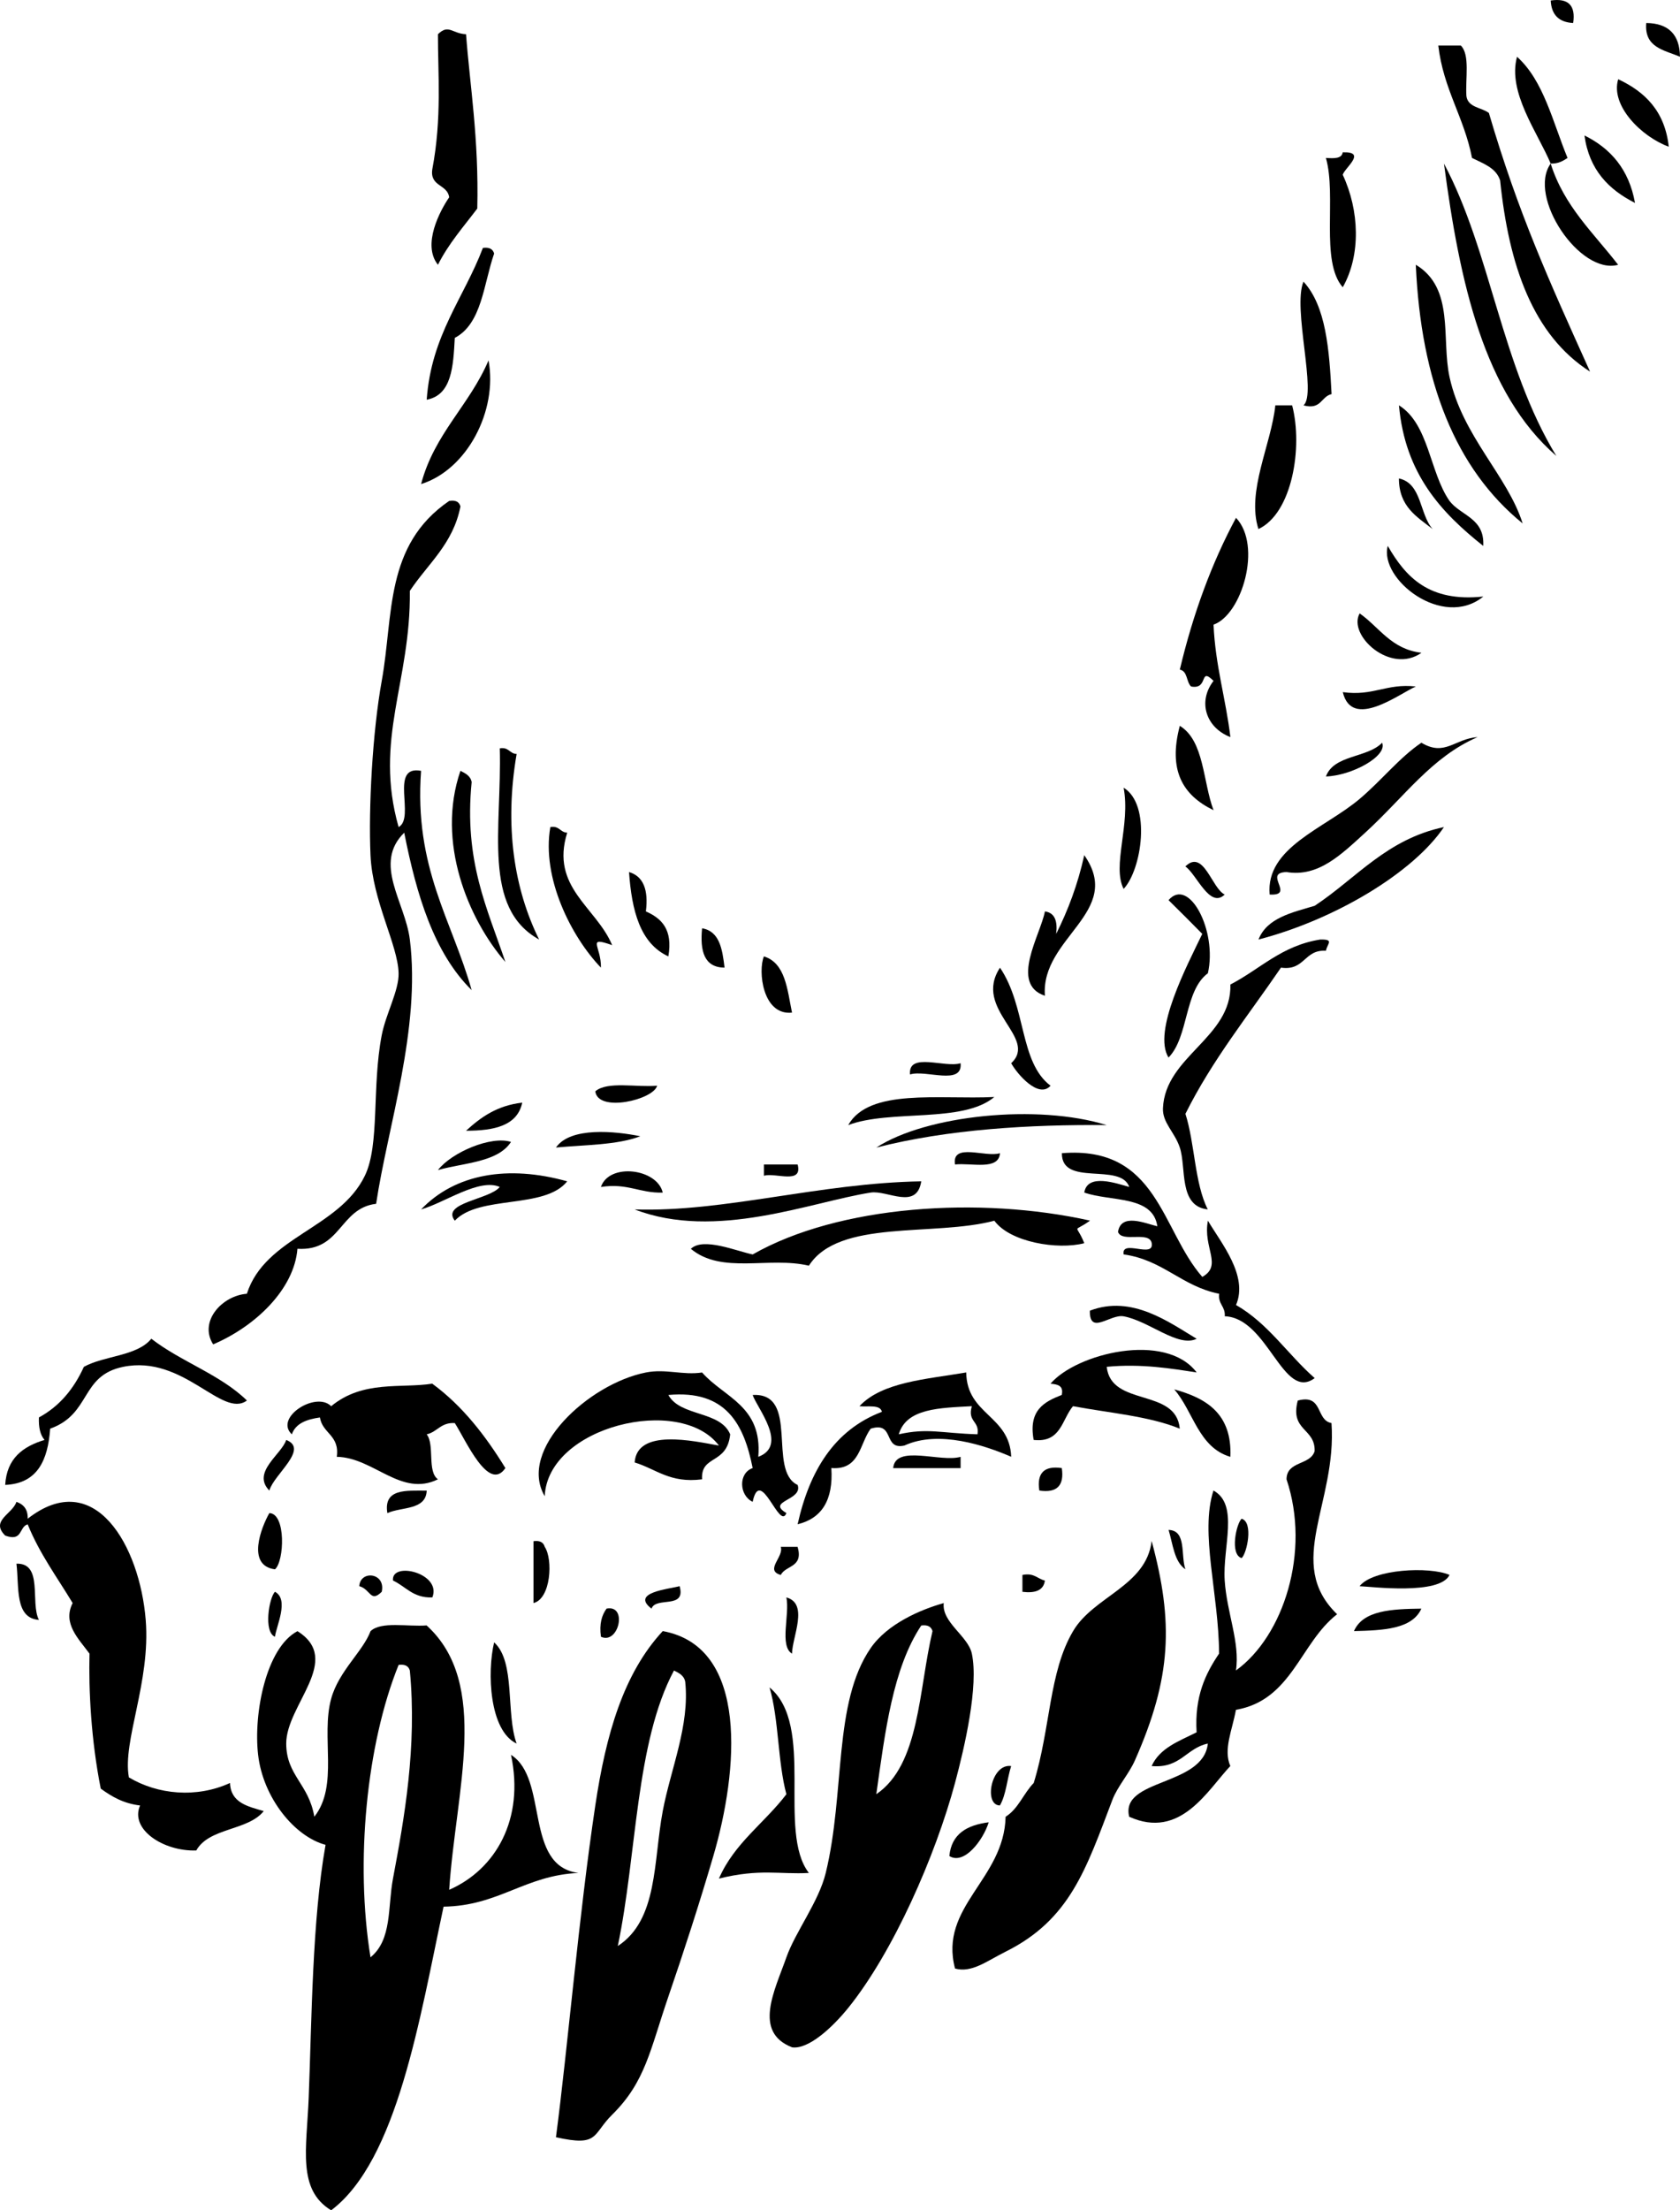<?xml version="1.0" encoding="UTF-8"?>
<svg enable-background="new 0 0 169.816 223.31" version="1.1" viewBox="0 0 169.82 223.31" xml:space="preserve" xmlns="http://www.w3.org/2000/svg">
<g clip-rule="evenodd" fill-rule="evenodd">
	<path d="m156.75 0.051c1.779-0.263 2.536 0.494 2.272 2.272-1.44-0.069-2.2-0.826-2.27-2.272z"/>
	<path d="m166.41 2.323c2.244 0.028 3.38 1.165 3.408 3.409-1.6-0.677-3.63-0.923-3.41-3.409z"/>
	<path d="m145.39 4.596h2.272c0.951 0.942 0.452 3.335 0.568 5.113 0.158 1.167 1.517 1.134 2.271 1.704 2.984 10.16 6.071 16.929 10.226 26.132-5.779-3.689-8.208-10.728-9.089-19.315-0.414-1.291-1.71-1.699-2.841-2.272-0.8-4.122-2.9-6.947-3.41-11.362z"/>
	<path d="m163.57 8.004c2.71 1.266 4.724 3.229 5.113 6.817-2.73-0.988-5.92-4.138-5.11-6.817z"/>
	<path d="m160.16 13.685c2.663 1.314 4.509 3.445 5.112 6.817-2.64-1.335-4.63-3.32-5.11-6.817z"/>
	<path d="m135.73 15.389c2.502-0.088 0.16 1.606 0 2.272 1.679 3.587 1.853 8.099 0 11.362-2.3-2.624-0.598-9.25-1.704-13.066 0.8 0.049 1.61 0.094 1.7-0.568z"/>
	<path d="m145.96 16.525c4.75 8.931 5.796 20.435 11.361 29.541-7.31-6.328-9.77-17.504-11.36-29.541z"/>
	<path d="m48.813 25.047c0.661-0.092 1.011 0.125 1.136 0.568-1.072 3.094-1.24 7.092-3.977 8.521-0.156 2.874-0.291 5.769-2.84 6.249 0.466-6.541 3.754-10.26 5.681-15.338z"/>
	<path d="m143.12 26.751c3.952 2.378 2.554 7.482 3.408 11.362 1.319 5.99 5.869 9.958 7.386 14.771-6.8-5.519-10.28-14.347-10.8-26.133z"/>
	<path d="m131.76 28.456c2.275 2.458 2.609 6.859 2.84 11.362-1.083 0.242-1.027 1.623-2.84 1.136 1.39-1.142-1.13-9.824 0-12.498z"/>
	<path d="m49.382 36.409c0.944 5.116-2.192 11.059-6.817 12.498 1.342-5.096 4.901-7.975 6.817-12.498z"/>
	<path d="m128.91 40.953h1.704c1.105 4.235 2e-3 10.912-3.408 12.498-1.22-3.819 1.28-8.486 1.71-12.498z"/>
	<path d="m141.41 48.338c2.335 0.505 2.062 3.618 3.408 5.113-1.6-1.243-3.41-2.266-3.41-5.113z"/>
	<path d="m46.541 51.179c-0.747 3.797-3.303 5.787-5.113 8.521 0.104 9.215-3.656 14.971-1.136 23.86 1.728-0.924-0.995-6.297 2.272-5.681-0.721 9.811 3.113 15.066 5.113 22.156-3.811-3.764-5.567-9.582-6.817-15.907-3.182 3.124 0.098 7.015 0.568 10.794 1.12 9-2.251 18.938-3.408 26.7-3.722 0.444-3.521 4.812-7.954 4.545-0.326 4.074-4.231 7.833-8.521 9.657-1.478-2.337 0.922-4.927 3.408-5.113 1.856-5.771 9.347-6.577 11.93-11.93 1.523-3.155 0.686-8.927 1.704-14.202 0.414-2.144 1.743-4.491 1.704-6.249-0.064-2.877-2.63-7.265-2.84-11.93-0.215-4.765 0.204-12.461 1.136-17.611 1.205-6.654 0.261-13.691 6.817-18.179 0.661-0.112 1.012 0.105 1.137 0.548z"/>
	<path d="m140.28 55.156c1.801 3.123 4.145 5.702 9.658 5.113-4.1 3.343-10.55-1.762-9.66-5.113z"/>
	<path d="m137.44 61.973c2 1.408 3.191 3.625 6.249 3.977-3.14 2.228-7.49-1.795-6.25-3.977z"/>
	<path d="m143.12 69.358c-1.648 0.712-6.468 4.436-7.385 0.568 3.08 0.433 4.39-0.9 7.38-0.568z"/>
	<path d="m119.26 73.334c2.473 1.504 2.322 5.631 3.408 8.521-3.13-1.515-4.6-4.037-3.41-8.521z"/>
	<path d="m149.36 74.471c-4.667 2.017-7.388 6.031-11.361 9.657-2.452 2.237-4.747 4.51-7.954 3.977-2.44 0.068 0.955 2.422-1.704 2.272-0.424-4.759 5.547-6.665 9.09-9.657 2.254-1.904 4.028-4.185 6.249-5.681 2.37 1.426 3.36-0.402 5.67-0.568z"/>
	<path d="m50.518 75.607c0.917-0.16 0.978 0.537 1.705 0.568-1.25 7.291-0.257 13.632 2.272 18.747-5.779-3.209-3.756-11.198-3.977-19.315z"/>
	<path d="m46.541 77.879c0.506 0.252 1.016 0.499 1.136 1.136-0.797 7.994 1.597 12.795 3.409 18.179-3.754-4.333-7.016-12.114-4.545-19.315z"/>
	<path d="m113.58 79.583c2.817 1.714 1.832 8.277 0 10.226-1.19-2.338 0.71-6.465 0-10.226z"/>
	<path d="m55.63 83.56c0.917-0.16 0.978 0.537 1.705 0.568-1.727 5.517 2.937 7.515 4.544 11.362-2.655-0.935-1.083 0.128-1.136 2.272-2.996-3.116-6.014-9.064-5.113-14.202z"/>
	<path d="m109.6 86.4c4.039 5.75-4.421 8.313-3.977 14.202-3.595-1.182-0.429-6.186 0-8.521 1 0.137 1.295 0.977 1.137 2.272 1.2-2.389 2.19-4.999 2.84-7.951z"/>
	<path d="m119.82 87.537c1.843-1.804 2.671 2.225 3.977 2.84-1.51 1.473-2.84-2.059-3.98-2.84z"/>
	<path d="m63.584 88.105c1.463 0.43 1.974 1.813 1.704 3.977 1.574 0.698 2.743 1.801 2.272 4.544-2.857-1.308-3.702-4.629-3.976-8.521z"/>
	<path d="m118.12 106.85c-1.643-2.644 1.876-9.308 3.409-12.498-1.127-1.146-2.263-2.282-3.409-3.408 2.048-2.392 4.955 3.08 3.977 7.385-2.4 1.771-1.92 6.411-3.98 8.521z"/>
	<path d="m70.969 93.786c1.779 0.304 2.047 2.119 2.272 3.977-2.064-0.019-2.495-1.671-2.272-3.977z"/>
	<path d="m122.1 122.19c-2.993-0.3-2.163-4.207-2.84-6.249-0.521-1.572-1.768-2.502-1.704-3.977 0.223-5.258 6.962-7.121 6.816-12.498 3-1.545 5.163-3.927 9.09-4.545 1.452-0.025 0.692 0.422 0.568 1.136-2.229-0.146-2.112 2.055-4.545 1.704-3.305 4.838-6.951 9.334-9.658 14.77 0.96 3 0.92 7.02 2.26 9.66z"/>
	<path d="m77.218 96.626c2.172 0.669 2.359 3.322 2.841 5.681-2.981 0.31-3.454-4.211-2.841-5.684z"/>
	<path d="m101.08 97.762c2.678 3.956 1.951 9.548 5.112 11.93-1.197 1.343-3.358-1.154-3.977-2.272 2.78-2.61-3.924-5.41-1.13-9.658z"/>
	<path d="m97.101 107.42c0.221 2.303-3.54 0.625-5.112 1.136-0.221-2.31 3.539-0.63 5.112-1.14z"/>
	<path d="m66.424 109.69c-0.355 1.416-5.982 2.752-6.249 0.568 1.22-1.05 4.161-0.38 6.249-0.57z"/>
	<path d="m100.51 110.83c-3.187 2.685-10.516 1.225-14.771 2.841 2.122-3.75 9.169-2.57 14.771-2.84z"/>
	<path d="m52.79 111.4c-0.495 2.346-2.843 2.838-5.681 2.841 1.487-1.36 3.131-2.55 5.681-2.84z"/>
	<path d="m111.87 113.67c-7.754-0.067-16.05 0.416-23.291 2.272 5.055-3.29 16.321-4.44 23.291-2.27z"/>
	<path d="m64.72 114.8c-2.33 0.89-5.576 0.862-8.521 1.137 1.454-2.11 5.987-1.66 8.521-1.14z"/>
	<path d="m51.654 115.37c-1.341 2.067-4.722 2.095-7.385 2.841 1.394-1.79 5.375-3.49 7.385-2.84z"/>
	<path d="m101.08 116.51c-0.127 1.768-2.828 0.96-4.545 1.137-0.348-2.25 3.117-0.67 4.545-1.14z"/>
	<path d="m107.33 116.51c9.7-0.799 10.04 7.761 14.203 12.498 2.085-1.168 0.034-2.961 0.567-5.681 1.31 2.23 4.115 5.552 2.841 8.521 3.255 1.858 5.229 4.997 7.953 7.385-3.213 2.386-4.71-6.085-9.09-6.249 0.072-1.019-0.695-1.198-0.567-2.272-3.792-0.753-5.667-3.423-9.658-3.977-0.256-1.581 3.097 0.445 2.841-1.136-0.238-1.276-3.015-0.016-3.408-1.136 0.302-1.943 2.736-0.87 3.977-0.568-0.451-3.147-4.722-2.475-7.386-3.408 0.312-1.996 3.295-0.912 4.545-0.568-0.88-2.51-6.83 0.02-6.81-3.4z"/>
	<path d="m77.218 117.65h3.409c0.538 2.053-2.237 0.792-3.409 1.136v-1.14z"/>
	<path d="m66.992 120.49c-2.343 0.07-3.557-0.988-6.249-0.568 0.828-2.47 5.69-1.87 6.249 0.57z"/>
	<path d="m93.124 119.35c-0.459 2.946-3.429 0.873-5.112 1.137-6.038 0.944-15.647 4.868-23.86 1.704 9.077 0.29 18.603-2.66 28.972-2.84z"/>
	<path d="m110.17 123.33c-1.782 1.293-1.404 0.169-0.568 2.272-2.687 0.704-7.518-0.103-9.089-2.272-6.134 1.63-15.724-0.195-18.747 4.545-4.027-0.959-8.806 0.904-11.93-1.704 1.247-1.21 4.647 0.247 6.249 0.567 8.724-4.97 22.941-5.9 34.088-3.42z"/>
	<path d="m120.96 135.26c-1.882 0.914-4.823-1.812-7.386-2.272-1.354-0.242-3.451 1.961-3.408-0.567 4.26-1.64 8.03 1.19 10.8 2.84z"/>
	<path d="m24.954 141.5c-2.511 1.836-6.403-4.651-12.498-3.408-4.37 0.892-3.203 4.75-7.385 6.249-0.229 3.18-1.275 5.542-4.545 5.681 0.153-2.688 1.797-3.884 3.977-4.545-0.441-0.505-0.611-1.282-0.568-2.272 2.09-1.129 3.537-2.901 4.544-5.112 2.073-1.146 5.374-1.064 6.817-2.841 2.981 2.32 6.985 3.62 9.658 6.24z"/>
	<path d="m118.69 140.37c3.272 0.894 5.862 2.469 5.681 6.816-3.23-0.94-3.74-4.6-5.68-6.82z"/>
	<path d="m28.93 145.48c2.342 0.91-1.245 3.471-1.704 5.113-1.816-1.85 1.237-3.65 1.704-5.11z"/>
	<path d="m97.101 147.19v1.137h-6.816c0.225-2.43 4.76-0.55 6.816-1.14z"/>
	<path d="m107.33 148.32c0.264 1.778-0.493 2.536-2.271 2.272-0.27-1.77 0.49-2.53 2.27-2.27z"/>
	<path d="m43.133 150.6c-0.08 2.003-2.548 1.618-3.977 2.272-0.41-2.5 1.894-2.27 3.977-2.27z"/>
	<path d="m27.226 152.87c1.697 0.039 1.519 4.876 0.568 5.681-2.924-0.38-1.367-4.28-0.568-5.68z"/>
	<path d="m125.51 153.44c1.213 0.355 0.532 3.497 0 3.978-1.22-0.36-0.54-3.5 0-3.98z"/>
	<path d="m118.12 154.57c1.85 0.044 1.213 2.574 1.704 3.977-1.13-0.76-1.26-2.52-1.7-3.98z"/>
	<path d="m53.926 155.71c0.661-0.092 1.011 0.126 1.136 0.568 0.855 1.27 0.625 5.252-1.136 5.681v-6.25z"/>
	<path d="m116.42 155.71c2.202 8.186 2.021 13.751-1.704 22.156-0.604 1.362-1.763 2.637-2.272 3.977-2.652 6.968-4.274 12.093-10.794 15.338-1.883 0.938-3.435 2.176-5.112 1.704-1.657-6.265 4.968-8.997 5.112-15.338 1.287-0.796 1.81-2.356 2.841-3.409 1.718-5.568 1.524-11.192 3.977-15.338 2.06-3.52 7.39-4.55 7.94-9.09z"/>
	<path d="m78.922 156.28h1.704c0.602 2.116-1.196 1.834-1.704 2.841-1.665-0.48 0.34-1.83 0-2.84z"/>
	<path d="m1.662 157.98c2.729-0.077 1.374 3.929 2.272 5.681-2.47-0.18-1.984-3.32-2.272-5.68z"/>
	<path d="m43.701 161.39c-1.964 0.07-2.677-1.11-3.977-1.705-0.206-1.99 4.972-0.75 3.977 1.71z"/>
	<path d="m146.52 159.12c-0.985 2.058-7.889 1.182-9.089 1.136 1.33-1.73 7.06-2.02 9.09-1.14z"/>
	<path d="m38.588 160.82c-1.158 1.141-1.114-0.251-2.272-0.568 0.102-1.65 2.7-1.37 2.272 0.57z"/>
	<path d="m103.35 159.12c1.188-0.241 1.505 0.389 2.272 0.567-0.137 1-0.978 1.295-2.272 1.137v-1.71z"/>
	<path d="m68.697 160.25c0.676 2.381-2.395 1.015-2.841 2.272-2.151-1.64 1.766-1.97 2.841-2.27z"/>
	<path d="m27.794 160.82c1.465 0.779 0.126 3.48 0 4.545-1.173-0.48-0.599-3.95 0-4.54z"/>
	<path d="m79.49 161.39c2.284 0.626 0.601 3.958 0.568 5.681-1.295-0.79-0.211-3.95-0.568-5.68z"/>
	<path d="m80.059 206.84c-3.965-1.542-1.742-5.748-0.568-9.089 0.893-2.541 3.269-5.613 3.977-8.521 1.983-8.141 0.731-17.193 4.545-22.724 1.701-2.468 5.073-3.896 7.385-4.545-0.228 1.948 2.463 3.324 2.841 5.113 0.688 3.262-0.702 9.338-1.704 13.065-1.976 7.346-6.227 17.062-10.794 22.724-1.579 1.95-4.008 4.22-5.682 3.98zm8.521-25.57c4.399-2.985 4.262-10.508 5.681-16.475-0.126-0.442-0.476-0.66-1.137-0.568-2.875 4.32-3.655 10.73-4.544 17.04z"/>
	<path d="m61.312 162.52c2.164-0.424 1.228 3.679-0.568 2.841-0.182-1.31 0.09-2.18 0.568-2.84z"/>
	<path d="m143.68 162.52c-0.943 2.087-3.863 2.196-6.817 2.272 0.92-2.11 3.83-2.23 6.82-2.27z"/>
	<path d="m43.133 164.23c6.448 5.869 2.935 16.674 2.272 26.7 4.712-2.061 7.63-7.149 6.249-13.634 3.835 2.413 1.273 11.225 6.817 11.93-5.432 0.249-8.037 3.325-13.634 3.408-2.4 11.235-4.666 25.631-11.362 30.677-3.449-2.095-2.475-6.228-2.272-11.361 0.315-8.011 0.35-17.926 1.705-25.564-3.134-0.832-6.315-4.751-6.817-9.089-0.486-4.196 0.812-10.832 3.977-12.498 4.643 2.909-1.148 7.446-1.136 11.361 0.011 3.227 2.275 4.052 2.841 7.386 2.49-3.159 0.639-8.063 1.704-11.93 0.769-2.792 3.212-4.769 3.977-6.817 1.073-1.02 3.75-0.43 5.679-0.58zm-5.681 33.52c2.193-1.789 1.729-5.068 2.272-7.953 1.145-6.082 2.439-13.312 1.704-21.02-0.125-0.442-0.476-0.66-1.136-0.568-3.243 8.02-4.405 19.92-2.84 29.54z"/>
	<path d="m56.199 215.92c1.187-9.021 2.305-22.366 3.977-33.518 1.078-7.194 2.849-13.331 6.817-17.61 8.768 1.599 7.625 14.166 5.113 22.724-1.443 4.917-3.004 9.714-4.544 14.202-1.848 5.384-2.314 8.611-5.681 11.93-2.042 2.02-1.3 3.26-5.682 2.28zm6.249-19.31c4.073-2.65 3.586-8.544 4.544-13.634 0.801-4.253 2.743-8.653 2.272-13.066-0.12-0.637-0.63-0.884-1.136-1.136-3.899 7.28-3.741 18.61-5.68 27.84z"/>
	<path d="m49.95 165.93c2.186 1.98 1.163 7.169 2.272 10.226-2.765-1.31-2.996-7.21-2.272-10.23z"/>
	<path d="m77.786 170.48c4.667 3.864 0.744 14.535 3.977 18.747-2.97 0.164-4.939-0.457-9.089 0.568 1.541-3.572 4.61-5.615 6.817-8.521-0.885-3.29-0.756-7.58-1.705-10.8z"/>
	<path d="m102.21 178.43c-0.411 1.293-0.507 2.902-1.136 3.977-1.663-0.01-0.9-4.27 1.14-3.98z"/>
	<path d="m99.941 184.11c-0.552 1.795-2.481 4.348-3.977 3.409 0.214-2.25 1.79-3.13 3.977-3.41z"/>
	<path d="m153.34 5.732c2.702 2.41 3.617 6.609 5.113 10.226-0.457 0.3-0.923 0.593-1.705 0.568 1.357 4.324 4.347 7.016 6.817 10.226-3.864 1.065-9.204-6.881-6.817-10.226-1.31-3.125-4.39-7.214-3.4-10.794z"/>
	<path d="m141.41 40.953c3.038 1.886 3.093 6.755 5.112 9.658 1.146 1.505 3.575 1.727 3.409 4.545-4.22-3.355-7.9-7.248-8.52-14.203z"/>
	<path d="m139.71 75.039c0.572 1.354-3.086 3.335-5.681 3.409 0.81-2.214 4.2-1.857 5.68-3.409z"/>
	<path d="m145.96 83.56c-3.127 4.639-11.076 9.374-18.747 11.362 0.853-2.177 3.344-2.716 5.681-3.409 4.22-2.79 7.28-6.737 13.07-7.953z"/>
	<path d="m57.335 119.35c-2.262 2.851-8.88 1.346-11.362 3.977-1.414-1.821 3.531-2.128 4.544-3.408-2.068-0.914-5.58 1.602-7.953 2.272 3.455-3.61 8.794-4.51 14.771-2.84z"/>
	<path d="m97.669 138.66c0.056 4.299 4.388 4.322 4.545 8.521-2.593-1.126-7.321-2.738-10.794-1.136-2.199 0.495-0.928-2.48-3.408-1.704-1.128 1.522-1.087 4.216-3.977 3.977 0.21 3.24-0.97 5.09-3.409 5.681 1.207-5.421 3.72-9.535 8.521-11.361-0.176-0.771-1.422-0.472-2.272-0.568 2.288-2.45 6.748-2.72 10.798-3.41zm-6.816 6.25c2.929-0.658 4.254-0.112 7.953 0 0.232-1.369-1.038-1.235-0.568-2.841-3.229 0.18-6.623 0.2-7.385 2.84z"/>
	<path d="m114.14 183.54c-0.93-3.878 7.492-3.034 7.953-7.386-2.189 0.461-2.766 2.536-5.681 2.272 0.819-1.832 2.781-2.521 4.545-3.408-0.22-3.628 0.896-5.921 2.272-7.953-0.03-6.054-1.958-12.176-0.568-16.475 2.611 1.436 0.914 5.694 1.136 9.089 0.215 3.279 1.562 6.271 1.137 9.09 4.797-3.453 7.573-11.979 5.112-19.315 0.017-1.877 2.398-1.389 2.841-2.84 0.079-2.352-2.52-2.025-1.704-5.113 2.591-0.697 1.795 1.992 3.408 2.272 0.572 8.082-4.769 14.157 0.568 19.315-3.736 2.892-4.572 8.683-10.226 9.657-0.384 2.098-1.292 4.008-0.568 5.681-2.31 2.44-5.03 7.47-10.23 5.12z"/>
	<path d="m76.082 151.73c-1.373-0.64-1.468-2.904 0-3.408-0.88-4.422-2.683-7.922-8.521-7.385 1.204 2.204 5.247 1.569 6.249 3.977-0.324 3.108-2.995 2.035-2.841 4.544-3.258 0.418-4.636-1.044-6.817-1.704 0.245-3.46 5.938-2.171 8.521-1.704-3.889-5.179-17.299-1.952-17.611 5.113-2.759-4.699 4.431-11.358 10.226-12.498 2.013-0.396 3.751 0.297 5.681 0 2.206 2.527 6.112 3.356 5.681 8.521 3.07-1.152-0.124-4.921-0.568-6.248 4.81-0.266 1.454 7.636 4.545 9.089 0.564 1.576-3.228 1.607-1.136 2.841-0.689 1.84-2.621-4.85-3.409-1.14z"/>
	<path d="m47.109 3.459c0.391 5.211 1.305 10.507 1.136 17.611-1.386 1.833-2.9 3.538-3.977 5.681-1.625-2.032 0.204-5.456 1.136-6.817-0.175-1.339-1.973-1.057-1.704-2.84 0.981-5.178 0.558-9.714 0.568-13.634 1.083-1.065 1.428-0.063 2.841-1e-3z"/>
	<path d="m124.94 52.315c2.672 2.817 0.583 9.811-2.272 10.794 0.186 4.169 1.24 7.471 1.704 11.362-2.452-0.946-3.341-3.56-1.704-5.681-1.494-1.477-0.447 0.918-2.272 0.568-0.488-0.458-0.338-1.556-1.136-1.705 1.34-5.657 3.23-10.778 5.68-15.338z"/>
	<path d="m120.96 138.66c-2.493-0.383-5.579-0.908-9.09-0.568 0.452 4.093 7.003 2.087 7.386 6.249-3.091-1.266-7.125-1.586-10.794-2.272-1.13 1.331-1.202 3.722-3.977 3.408-0.546-3.008 1.069-3.854 2.84-4.544 0.209-0.967-0.442-1.072-1.136-1.137 2.61-3.06 11.63-5.29 14.77-1.14z"/>
	<path d="m43.701 139.8c3.057 2.245 5.367 5.238 7.385 8.521-1.7 2.501-4.001-2.82-5.113-4.545-1.414-0.088-1.759 0.893-2.84 1.137 0.83 1.063 0.022 3.765 1.136 4.544-3.738 1.832-6.491-2.209-10.226-2.272 0.306-2.199-1.448-2.339-1.704-3.977-1.325 0.19-2.448 0.583-2.84 1.705-1.812-1.698 2.452-4.396 3.977-2.841 3.21-2.66 7.07-1.78 10.225-2.28z"/>
	<path d="m13.024 179.57c2.909 1.742 6.839 2.119 10.226 0.567 0.074 2.01 1.798 2.368 3.409 2.841-1.597 2.001-5.536 1.66-6.817 3.977-3.304 0.117-6.746-2.128-5.681-4.545-1.691-0.202-2.882-0.904-3.977-1.704-0.979-4.899-1.231-9.997-1.136-13.634-1.093-1.496-2.754-3.052-1.705-5.113-1.565-2.601-3.345-4.987-4.544-7.953-0.892 0.244-0.485 1.787-2.272 1.137-1.53-1.521 0.723-2.16 1.136-3.409 0.699 0.248 1.167 0.728 1.136 1.704 6.781-5.304 11.329 2.759 11.93 10.226 0.507 6.28-2.365 12.24-1.705 15.88z"/>
</g>
</svg>
